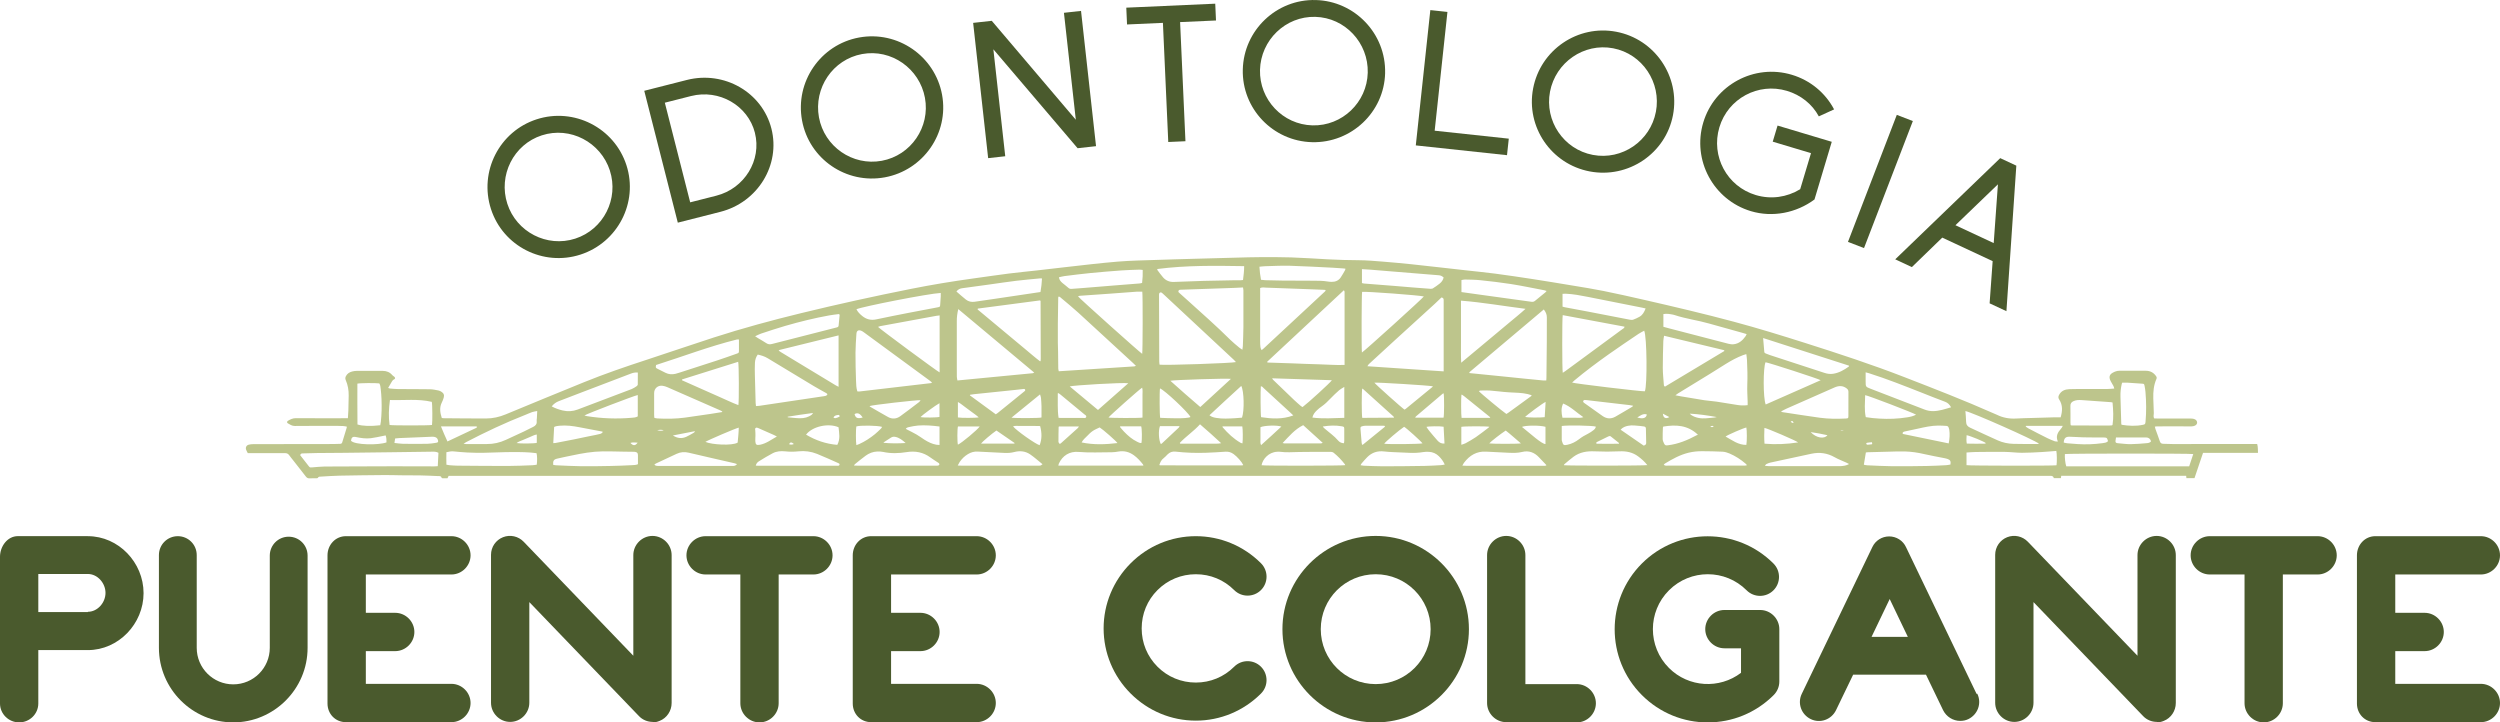 <svg xmlns="http://www.w3.org/2000/svg" id="uuid-1a101451-3040-4888-8982-3f25d96ba101" viewBox="0 0 1294.72 374.13"><defs><style>.uuid-6ebcc951-1dcb-412a-99d3-b092a20dfb19{fill:#4a5a2d;}.uuid-6ebcc951-1dcb-412a-99d3-b092a20dfb19,.uuid-e49f886f-d27e-495a-8d18-52ac1c27baf3{stroke-width:0px;}.uuid-e49f886f-d27e-495a-8d18-52ac1c27baf3{fill:#bdc58c;}</style></defs><g id="uuid-fd8be471-4b24-405b-ac5b-687608ee9fe7"><path class="uuid-e49f886f-d27e-495a-8d18-52ac1c27baf3" d="m1067.19,216.11c.91-3.09,1.18-6.25-.75-9.19-.61-.93-.49-1.63-.04-2.46,1.12-2.07,3.01-2.81,5.21-2.91,1.79-.08,3.58-.08,5.37-.08,4.73,0,9.46.01,14.19-.01,1.23,0,2.47-.14,3.77-.22-.13-1.15-.8-1.91-1.24-2.78-.31-.62-.73-1.2-.95-1.85-.55-1.58-.12-2.7,1.34-3.54,1.09-.62,2.24-1.06,3.53-1.06,4.53.02,9.06,0,13.59,0,2.3,0,4.14.9,5.44,2.85.29.44.39.85.15,1.39-1.43,3.21-1.72,6.62-1.63,10.08.06,2.54.18,5.07.27,7.6.03.87-.36,1.77.16,2.76.53.02,1.11.06,1.7.06,5.43,0,10.85,0,16.28,0,.65,0,1.3-.02,1.94.07.48.06.99.19,1.4.44,1.23.76,1.28,2.31.05,3.04-.6.36-1.4.52-2.11.54-2.04.04-4.08-.06-6.12-.06-3.93,0-7.86.02-11.8.04-.29,0-.58.07-.96.12.1.44.16.83.29,1.19.77,2.15,1.59,4.29,2.31,6.46.3.92.86,1.23,1.76,1.25,1.79.03,3.58.14,5.37.14,6.42,0,12.84-.03,19.26-.04,7.37,0,14.73,0,22.1,0h1.9c.48,1.51.31,2.97.42,4.61-4.9.01-9.62,0-14.33,0-4.67,0-9.34,0-14.13,0-1.49,4.42-2.95,8.73-4.42,13.08h-4.18c-.04-.4-.08-.77-.13-1.22h-64.71c-.05.42-.1.79-.16,1.22h-3.65c-.28-1.11-1.1-1.27-2.07-1.18-.4.03-.8,0-1.19,0-275.17,0-550.35,0-825.52,0h-2.56c-.2.42-.36.77-.58,1.23-.81,0-1.65.01-2.49,0-.19,0-.5-.07-.53-.18-.31-1.17-1.29-.91-2.08-.95-3.03-.14-6.06-.28-9.1-.34-3.33-.06-6.67-.03-10-.06-2.83-.03-5.67-.15-8.5-.12-7.71.07-15.42.15-23.13.31-3.18.06-6.36.3-9.53.48-.66.04-1.41-.12-1.83.7-.08.16-.53.17-.82.18-1.14.02-2.29-.04-3.43.03-.85.05-1.4-.28-1.9-.92-2.16-2.79-4.35-5.57-6.53-8.35-.71-.9-1.45-1.77-2.11-2.71-.57-.82-1.28-1.09-2.27-1.08-5.67.04-11.35.02-17.02.02-.69,0-1.39,0-2.15,0-.31-.62-.64-1.17-.86-1.76-.44-1.17.14-2.34,1.37-2.64.76-.19,1.57-.26,2.36-.27,13.84-.03,27.68-.04,41.51-.06,1.14,0,2.29-.08,3.43-.1.56-.01.92-.21,1.1-.79.77-2.57,1.57-5.14,2.35-7.7.03-.09-.01-.2-.03-.46-.53-.09-1.1-.22-1.67-.26-.89-.06-1.79-.08-2.69-.08-7.52,0-15.03-.05-22.55.04-1.5.02-2.51-.79-3.65-1.41-.47-.26-.41-.96.08-1.25,1.27-.75,2.53-1.39,4.14-1.38,8.36.07,16.73.03,25.09.03.59,0,1.17,0,1.86,0,.09-1.44.2-2.71.24-3.99.08-2.59.13-5.17.17-7.76.04-2.77-.42-5.46-1.53-8-.34-.78-.24-1.42.13-2.11.68-1.28,1.81-1.98,3.14-2.33.76-.2,1.57-.32,2.36-.33,4.53-.03,9.06-.04,13.58,0,1.92.01,3.6.66,4.88,2.18.28.33.69.55,1.03.82.54.44.61,1.08.02,1.33-.94.4-1.25,1.24-1.71,1.98-.49.79-.94,1.62-1.46,2.52.4.14.67.29.94.31,1.44.12,2.88.27,4.32.28,5.47.05,10.95,0,16.42.1,1.47.02,2.95.36,4.41.64.52.1,1.03.37,1.49.66,1.19.73,1.59,1.71,1.19,3.06-.25.85-.58,1.7-.98,2.49-1.33,2.66-.88,5.3-.02,8.01.26.05.5.13.73.14,7.36.06,14.73.15,22.09.14,3.56,0,6.99-.76,10.3-2.14,13.51-5.59,27.02-11.18,40.58-16.67,10.65-4.32,21.52-8.05,32.44-11.61,11.63-3.79,23.19-7.81,34.83-11.56,14.87-4.79,29.94-8.87,45.11-12.57,18.94-4.62,37.98-8.8,57.1-12.61,10.64-2.12,21.33-3.88,32.07-5.36,6.16-.85,12.31-1.76,18.47-2.55,4.83-.62,9.69-1.06,14.53-1.61,4.79-.54,9.58-1.11,14.38-1.66,4.74-.54,9.49-1.1,14.23-1.61,4.4-.47,8.8-.93,13.22-1.29,3.42-.28,6.85-.45,10.28-.57,6.41-.24,12.83-.42,19.24-.61,3.53-.11,7.06-.2,10.59-.3,7.26-.2,14.52-.41,21.78-.59,3.93-.1,7.86-.23,11.79-.24,5.37-.02,10.74-.05,16.11.13,6.36.22,12.71.65,19.07,1,5.32.29,10.63.43,15.96.46,4.22.02,8.44.41,12.65.74,4.86.38,9.71.85,14.56,1.34,4.65.47,9.29,1.02,13.94,1.54,4.89.55,9.78,1.1,14.68,1.65,4.94.56,9.89,1.03,14.82,1.68,6.51.86,13,1.83,19.49,2.83,6.93,1.07,13.85,2.22,20.76,3.37,5.3.88,10.61,1.71,15.87,2.78,7.07,1.43,14.1,3.01,21.13,4.62,15.51,3.55,31,7.19,46.37,11.31,12.49,3.35,24.84,7.16,37.17,11.08,17.21,5.47,34.36,11.09,51.19,17.63,15.53,6.03,31.07,12.05,46.31,18.81.5.22,1.02.4,1.51.65,3.2,1.59,6.58,2.17,10.13,1.95,2.68-.16,5.37-.2,8.05-.28,3.63-.11,7.26-.23,10.89-.32,1.28-.03,2.57,0,4,0Zm-478.92-26.67c-.57-.55-1.01-1.01-1.47-1.43-9.44-8.69-18.85-17.4-28.32-26.04-2.9-2.65-5.95-5.13-8.95-7.66-.38-.32-.74-.81-1.42-.65-.03.28-.06.52-.07.77-.07,4.37-.15,8.75-.19,13.12-.03,3.33-.02,6.66,0,10,0,1.54.1,3.08.12,4.62.04,2.93.05,5.86.1,8.78,0,.42.17.83.27,1.32,13.13-.84,26.11-1.68,39.1-2.52.22-.01.43-.15.84-.29Zm67.98-2.1c.05.14.1.27.15.41,4.4.15,8.8.28,13.2.44,4.47.16,8.94.4,13.41.48,4.39.08,8.79.52,13.33.32v-1.93c0-6.07,0-12.14,0-18.2,0-5.62,0-11.24,0-16.86,0-.51.14-1.07-.36-1.69-13.29,12.39-26.5,24.71-39.72,37.03Zm91.41,4.97c0-.9,0-1.54,0-2.17,0-11.24,0-22.48,0-33.71,0-.35-.01-.7,0-1.04.03-.77-.32-1.2-1.14-1.34-1.14,1.09-2.27,2.21-3.44,3.28-6.94,6.34-13.89,12.65-20.83,18.99-4.18,3.82-8.36,7.66-12.52,11.5-.53.49-1.13.94-1.55,1.85,13.18.89,26.19,1.76,39.49,2.66Zm-107.58-4.8c-.37-.39-.67-.76-1.01-1.09-12.12-11.3-24.24-22.6-36.36-33.9-.33-.31-.64-.64-1-.9-.6-.43-1.33-.12-1.44.61-.04.24-.02.5-.02.75.03,11.4.06,22.8.11,34.19,0,.58.11,1.15.17,1.69,2.67.41,37.72-.77,39.56-1.35Zm120.85,5.31c.05.13.09.27.14.4,1.18.12,2.36.23,3.54.35,4.75.48,9.5.95,14.25,1.43,3.41.35,6.83.7,10.24,1.05,3.36.34,6.73.67,10.1.99.52.05,1.04,0,1.6,0,.04-.59.08-.98.08-1.37.07-6.27.14-12.54.19-18.81.03-4.18-.02-8.36.02-12.54.01-1.53-.58-2.76-1.57-4.06-12.91,10.89-25.74,21.72-38.58,32.54Zm-264.65-32.73c-.55,2.26-.76,4.17-.76,6.11,0,7.81,0,15.62,0,23.42,0,1.84-.02,3.68.02,5.52.01.61.19,1.22.3,1.9,13.14-1.26,26.1-2.51,39.06-3.76.17-.02.34-.14.72-.31-13.12-10.97-26.1-21.83-39.34-32.89Zm-13.62,37.98c-.41-.34-.77-.66-1.16-.95-11.36-8.33-22.71-16.66-34.07-24.99-.4-.29-.81-.59-1.26-.78-1.55-.68-2.53-.13-2.64,1.53-.2,3.27-.47,6.55-.48,9.83-.02,4.82.11,9.65.28,14.47.07,1.82.08,3.67.67,5.51.37.02.71.1,1.04.06,12.4-1.44,24.8-2.89,37.19-4.35.12-.01.23-.17.44-.33Zm368.84-26.8c-.99.55-2.02,1.03-2.94,1.65-5.11,3.46-10.24,6.88-15.27,10.45-6.13,4.34-12.16,8.83-17.92,13.65-.4.33-.77.71-1.19,1.1,1.05.53,36.54,4.74,37.67,4.53,1.3-3.07,1.09-28.26-.34-31.39Zm-208.08,9.85c.11-.82.22-1.35.24-1.89.11-3.33.27-6.65.29-9.98.05-6.26.02-12.53,0-18.79,0-.48-.12-.96-.21-1.59-1.54.08-2.97.16-4.4.22-5.91.21-11.82.41-17.73.61-3.38.12-6.75.24-10.13.34-.52.02-.99.05-1.18.66-.18.57.26.81.57,1.1,1.43,1.3,2.89,2.58,4.33,3.88,7.37,6.67,14.84,13.23,21.9,20.24,1.48,1.47,3.13,2.76,4.72,4.11.41.35.88.61,1.6,1.09Zm9.97.21c.35-.29.66-.51.94-.77,4.05-3.76,8.09-7.51,12.13-11.27,6.41-5.96,12.83-11.92,19.23-17.88.34-.32.81-.58.84-1.22-.31-.04-.54-.09-.78-.1-1.99-.08-3.97-.17-5.96-.24-5.51-.2-11.03-.4-16.54-.61-2.48-.09-4.97-.23-7.45-.27-1.01-.02-2.06-.31-3.18.21,0,.59,0,1.18,0,1.77,0,7.31,0,14.63,0,21.94,0,1.79-.05,3.58.02,5.37.04,1.01.08,2.08.75,3.08Zm-61.82-30.28c-.97,0-1.86-.05-2.74,0-4.71.34-9.41.71-14.12,1.05-4.86.35-9.72.67-14.57,1.02-.61.04-1.25.01-1.83.38,1.04,1.34,32.22,29.23,33.22,29.75.29-1.08.35-30.45.05-32.21Zm-199.14,32.58c-.92,1.27-1.37,2.71-1.45,4.19-.12,2.17-.08,4.36-.03,6.54.1,4.77.25,9.54.39,14.31.02.52.11,1.04.18,1.64.75-.06,1.34-.08,1.93-.17,10.66-1.58,21.33-3.18,31.99-4.77.69-.1,1.39-.16,2.06-.33.34-.09.76-.31.91-.59.23-.44-.21-.69-.56-.9-.26-.15-.52-.29-.78-.43-1.86-1.05-3.75-2.06-5.58-3.16-7.97-4.79-15.93-9.59-23.88-14.42-1.6-.97-3.33-1.51-5.17-1.91Zm364.2-27.94c0,3.81,0,7.33,0,10.85s-.02,6.96,0,10.45c.03,3.5-.12,7,.12,10.86,3.02-2.52,5.76-4.8,8.5-7.08,2.71-2.26,5.42-4.53,8.13-6.79,2.75-2.3,5.51-4.57,8.25-6.89,2.71-2.3,5.52-4.49,8.43-7.15-11.31-1.42-22.16-3.34-33.43-4.24Zm147.78,27.69c-.71.22-1.23.36-1.73.55-3.13,1.19-6.05,2.77-8.88,4.53-2.74,1.7-5.46,3.45-8.21,5.14-5.55,3.41-11.11,6.79-16.66,10.2-.36.22-.68.49-1.25.92,1.23.23,2.14.42,3.06.57,3.97.67,7.93,1.37,11.9,1.98,2.11.32,4.25.42,6.36.73,3.68.55,7.35,1.21,11.03,1.77,1.66.25,3.33.26,5.06.05,0-.68.01-1.22,0-1.76-.07-2.93-.31-5.87-.19-8.79.18-4.28.06-8.54-.15-12.81-.05-.94-.21-1.86-.35-3.08Zm-199.09-.82c1.28-.69,31.37-27.96,32.07-29.02-1.64-.58-30.14-2.7-31.97-2.38-.27,1.08-.37,29.09-.1,31.4Zm-198.94-22.74c-.03.15-.06.29-.09.44,2.7,2.25,5.4,4.51,8.11,6.76,2.67,2.23,5.35,4.46,8.03,6.69,2.71,2.26,5.42,4.54,8.14,6.78,2.7,2.22,5.32,4.56,8.13,6.67.15-.23.24-.3.24-.38.03-.4.05-.79.05-1.19-.03-9.9-.06-19.8-.09-29.69,0-.04-.05-.08-.08-.12-.03-.04-.07-.07-.2-.21-10.69,1.41-21.47,2.83-32.24,4.25Zm-279.31,74.67c-1.12-.59-2.16-.59-3.2-.57-7.06.09-14.12.2-21.18.29-8.1.11-16.21.21-24.31.3-4.72.05-9.45.05-14.17.11-2.43.03-4.87.13-7.3.19-.6.02-1.22,0-1.44.93,1.5,1.92,3.07,3.91,4.61,5.91.46.59,1.04.44,1.63.4,2.13-.16,4.26-.41,6.39-.44,5.92-.07,11.83-.05,17.75-.07,5.92-.02,11.84-.06,17.76-.06,7.11,0,14.22.04,21.34.05.57,0,1.14-.07,1.77-.1.12-2.45.24-4.72.35-6.94Zm582.28-41.43c.48-.31.93-.59,1.35-.9,2.25-1.64,4.49-3.3,6.73-4.94,7.61-5.59,15.22-11.18,22.82-16.78.41-.3,1-.48,1.09-1.26-10.69-2-21.36-3.99-32.02-5.98-.35,1.49-.33,28.55.02,29.86Zm-322.73-29.71c-.67.08-1.16.11-1.65.2-9.72,1.78-19.45,3.57-29.17,5.36-.35.07-.69.24-1.08.38,1.32,1.36,30.79,23.14,31.9,23.57v-29.51Zm406.39,18.43c-.03-.14-.06-.28-.08-.42-10.32-2.48-20.64-4.96-31.12-7.48-.15,1-.36,1.81-.39,2.64-.13,4.67-.3,9.35-.28,14.02.01,2.83.33,5.65.53,8.48.03.42-.04.92.62,1.2,10.2-6.12,20.46-12.28,30.72-18.43Zm242.85,53.37c-1.54-.36-65.36-.32-66.48,0-.16,1.59.24,5.21.73,6.35h63.64c.71-2.14,1.41-4.24,2.11-6.35Zm-701.58-61.46c-10.29,2.53-20.36,5.01-30.43,7.5-.17.04-.32.2-.6.39.51.34.9.62,1.31.87,2.12,1.29,4.25,2.58,6.38,3.87,7.32,4.43,14.63,8.86,21.95,13.28.4.24.83.43,1.4.72v-26.62Zm-60.28,39.71c0-.11.02-.21.03-.32-.29-.17-.56-.36-.87-.49-9.19-4.04-18.38-8.08-27.58-12.09-.77-.33-1.59-.59-2.42-.71-2.45-.35-4.39,1.36-4.39,3.79,0,3.73,0,7.46,0,11.19,0,.53.05,1.06.08,1.58.31.1.49.18.68.22.34.06.69.12,1.03.14,4.73.25,9.45.2,14.14-.43,4.43-.6,8.85-1.27,13.28-1.92,2.01-.3,4.01-.64,6.01-.96Zm548.34-.29c.5.22.62.31.76.33,6.48.98,12.96,2.02,19.45,2.91,4.44.6,8.92.62,13.4.39,1.19-.06,1.31-.17,1.31-1.31.02-4.18,0-8.35.02-12.53,0-.79-.33-1.29-.92-1.75-2.01-1.55-4.1-1.46-6.31-.48-8.27,3.66-16.55,7.29-24.82,10.95-.89.39-1.74.89-2.88,1.48Zm-569.08-16.62c-.02.15-.04.29-.06.44,3.25,1.45,6.5,2.89,9.75,4.34,3.22,1.43,6.43,2.88,9.67,4.29,3.25,1.42,6.43,2.99,9.78,4.25.37-1.79.29-21.2-.1-22.44-9.68,3.04-19.36,6.08-29.04,9.12Zm561.18,12.99c9.51-4.2,18.94-8.36,28.47-12.57-1.04-.73-26.75-9.05-28.55-9.3-1.28,2.65-1.29,18.62.08,21.88Zm150.61,31.49c.27-1.65.21-6.22-.11-7.44-2.54.19-5.1.44-7.67.58-3.37.18-6.75.39-10.13.38-2.93-.01-5.85-.42-8.78-.46-5.07-.07-10.14,0-15.22.05-1.52.02-3.05.17-4.71.27-.05,2.28-.05,4.44,0,6.55,1.36.33,45.02.37,46.61.06Zm-734.72-48.03c-1.42-.15-2.51.13-3.59.54-8.54,3.27-17.09,6.52-25.64,9.78-3.9,1.49-7.79,3-11.69,4.49-1.45.55-2.65,1.42-3.69,2.71,1.88,1.02,3.75,1.66,5.68,2.12,2.63.62,5.22.48,7.77-.49,9.29-3.53,18.6-7.03,27.89-10.57.92-.35,1.75-.93,2.58-1.47.3-.2.65-.59.66-.91.06-2.03.03-4.06.03-6.2Zm-99.14,47.72c.59.1,1.07.23,1.55.26,1.39.1,2.78.23,4.17.24,8.71.07,17.42.16,26.12.15,4.23,0,8.45-.22,12.68-.37.77-.03,1.54-.19,2.26-.28.31-1.91.24-4.87-.12-5.97-4.11-.56-8.29-.59-12.46-.58-4.97,0-9.94.3-14.91.38-2.83.05-5.67-.02-8.5-.15-2.38-.11-4.76-.36-7.13-.58-1.21-.12-2.35.15-3.67.44-.04,2.15-.06,4.27.01,6.47Zm779.25-29.73c-.79-1.42-1.66-2.31-3.01-2.82-4.1-1.53-8.16-3.15-12.23-4.76-9.02-3.55-18.02-7.13-27.27-10.06-.5-.16-1.02-.28-1.74-.47v4.65c0,2.83,0,2.86,2.61,3.87,9.32,3.6,18.64,7.19,27.96,10.78,1.41.54,2.86.8,4.37.79,3.19-.02,6.14-1.07,9.31-1.98Zm-410.98-71.63c-.06.13-.12.25-.18.38,1.02,1.34,1.95,2.74,3.07,3.99,1.46,1.63,3.33,2.44,5.58,2.34,5.16-.21,10.33-.41,15.5-.55,5.12-.14,10.24-.22,15.36-.31,1.24-.02,2.49,0,3.73-.01.38,0,.77-.08,1.22-.13.29-2.38.6-4.67.59-7.18-15.07-.24-30-.46-44.86,1.47Zm-104.15,11.66c1.69,1.45,3.27,2.88,4.94,4.2,1.3,1.03,2.87,1.35,4.51,1.11,3.44-.49,6.88-.99,10.32-1.5,6.39-.95,12.77-1.9,19.16-2.85,1.51-.23,3.03-.45,4.61-.69.4-2.37.7-4.65.79-7.02-.4-.03-.64-.08-.88-.05-4.15.4-8.31.75-12.45,1.25-4.68.57-9.35,1.29-14.02,1.94-4.62.64-9.25,1.28-13.88,1.9-1.18.16-2.2.53-3.1,1.72Zm-112.62,24.86c-.49,0-.79-.06-1.07,0-14.24,3.54-27.95,8.79-41.85,13.2-.25,1.44-.26,1.45.79,1.99,1.37.7,2.75,1.38,4.13,2.07,1.63.81,3.34.92,5.09.52.73-.16,1.44-.4,2.15-.63,6.48-2.09,12.96-4.17,19.43-6.29,3.4-1.12,6.77-2.32,10.14-3.51,1.18-.41,1.18-.44,1.19-1.71.01-1.04,0-2.09,0-3.13,0-.83,0-1.67,0-2.52Zm314.05-36.7c-.55-.05-1.03-.11-1.51-.14-1.73-.12-3.47-.27-5.2-.35-7.34-.35-14.68-.79-22.03-1-4.22-.12-8.44.12-12.66.23-.98.02-1.95.16-3.1.27.13,2.34.39,4.52.82,6.76.8.08,1.49.2,2.17.22,2.93.08,5.86.17,8.79.19,5.27.04,10.54.03,15.81.07,2.63.02,5.27-.02,7.88.43.63.11,1.28.15,1.93.16,1.91.04,3.55-.64,4.65-2.21.88-1.25,1.59-2.62,2.36-3.95.09-.15.06-.37.1-.67Zm-209.52,12.59c-6.49.33-40.65,7.07-43.68,8.44.69,1.42,1.78,2.5,2.97,3.47,2.12,1.73,4.48,2.38,7.24,1.79,5.64-1.21,11.3-2.31,16.95-3.42,4.97-.97,9.96-1.89,14.94-2.84,1.17-.22,1.2-.27,1.28-1.43.11-1.44.21-2.88.29-4.31.03-.53,0-1.07,0-1.7Zm374.23,10.95v6.58c1.02.28,1.97.55,2.93.8,10.24,2.67,20.48,5.34,30.72,7.98.89.23,1.87.37,2.78.26,2.71-.32,4.59-1.98,6.11-4.12.21-.3.34-.66.57-1.13-.7-.22-1.25-.4-1.82-.56-5.89-1.64-11.78-3.24-17.66-4.93-5.87-1.69-11.98-2.43-17.79-4.37-.24-.08-.48-.15-.72-.2-1.65-.32-3.3-.65-5.13-.32Zm51.65,12.4c.22,2.65.39,4.97.62,7.28.03.26.38.57.66.69.72.33,1.47.6,2.23.85,9.44,3.09,18.88,6.18,28.33,9.25,1.42.46,2.88.67,4.41.44,3.1-.47,5.69-1.99,8.17-3.76.05-.03.02-.17.04-.45-14.69-4.72-29.42-9.46-44.46-14.3Zm-156.24-23.8c3.82.53,7.46,1.05,11.1,1.55,8.37,1.15,16.75,2.29,25.11,3.47.76.11,1.34-.01,1.92-.5,1.76-1.46,3.55-2.89,5.32-4.34.21-.17.38-.41.67-.74-.51-.16-.87-.31-1.24-.39-5.76-1.09-11.5-2.3-17.29-3.22-5.25-.83-10.54-1.42-15.83-1.98-2.61-.28-5.26-.28-7.89-.35-.61-.02-1.23.18-1.86.29v6.21Zm52.36,7.55c.43.12.8.24,1.18.31,3.86.73,7.72,1.43,11.58,2.17,7.37,1.42,14.73,2.87,22.11,4.28.57.11,1.23.16,1.75-.03,1.12-.4,2.21-.92,3.24-1.5,1.65-.92,2.47-2.5,3.17-4.31-.75-.16-1.37-.31-1.99-.44-9.31-1.85-18.62-3.71-27.94-5.55-3.8-.75-7.62-1.48-11.51-1.64-.52-.02-1.04.04-1.59.07v6.63Zm-260.81-15.23c.18,1.4.95,2.23,1.82,2.98.98.84,2.06,1.57,3,2.45.53.5,1.06.65,1.74.59,1.98-.16,3.97-.29,5.95-.45,5.55-.45,11.1-.92,16.65-1.36,4.21-.34,8.43-.66,12.64-1,.43-.03.85-.18,1.27-.27.28-2.27.38-4.44.32-6.73-.65-.06-1.18-.17-1.71-.15-3.03.11-6.07.17-9.09.39-5.4.39-10.81.83-16.2,1.36-4.5.44-8.99,1.02-13.48,1.58-.97.12-1.91.4-2.9.62Zm-157.33,30.56c.72.48,1.07.74,1.45.96,1.45.87,2.95,1.67,4.34,2.62.96.65,1.86.69,2.93.42,8.08-2.09,16.18-4.14,24.26-6.2,3.03-.77,6.06-1.57,9.1-2.33.55-.14,1.08-.26,1.15-.96.18-1.83.36-3.66.53-5.49.01-.12-.13-.25-.29-.52-1.67.22-3.4.39-5.1.7-7.68,1.39-15.26,3.26-22.76,5.43-4.2,1.21-8.34,2.61-12.5,3.98-.97.32-1.88.83-3.12,1.39Zm314.28-27.53c.43.1.71.2,1,.22,5.4.43,10.8.84,16.19,1.27,3.02.24,6.04.52,9.06.76,3.02.25,6.04.49,9.06.69.47.03,1.05.02,1.42-.22,1.22-.76,2.41-1.59,3.53-2.49,1.02-.82,1.77-1.86,2.02-3.17-1.14-.88-1.53-1.04-2.72-1.14-2.67-.22-5.35-.43-8.02-.65-5.84-.48-11.68-.95-17.53-1.43-3.12-.26-6.24-.53-9.36-.77-1.52-.12-3.04-.2-4.67-.3v7.23Zm-503.41,60.55c-.62,4.49-.78,8.72-.19,12.92,1.51.34,20.82.31,21.97,0,.28-1.62.22-10.78-.11-11.97-7.07-1.67-14.29-.72-21.67-.95Zm764.36,27.16c-.35,2.13-.68,4.17-1.04,6.36.67.12,1.19.27,1.71.29,4.37.18,8.74.44,13.12.48,5.97.05,11.94-.03,17.91-.13,3.28-.05,6.56-.23,9.84-.4.78-.04,1.55-.23,2.27-.35.26-1.66-.05-2.31-1.36-2.83-.6-.23-1.24-.36-1.87-.49-3.46-.7-6.94-1.28-10.37-2.09-3.36-.8-6.74-1.28-10.18-1.37-2.63-.07-5.27.06-7.9.12-3.73.09-7.46.2-11.19.3-.24,0-.49.06-.94.11Zm-679.82,6.41c.52.08,1,.21,1.48.23,4.32.18,8.63.43,12.95.48,5.12.06,10.23-.03,15.35-.13,3.62-.07,7.25-.22,10.87-.4,1.12-.05,2.27-.06,3.25-.51,0-1.64.03-3.18-.01-4.71-.03-1.1-.41-1.49-1.49-1.68-.39-.07-.79-.05-1.19-.05-1.59-.02-3.18-.04-4.77-.06-3.58-.05-7.15-.19-10.73-.15-5.44.06-10.77,1-16.07,2.14-2.52.54-5.06,1.02-7.57,1.62-1.81.43-2.24,1.15-2.07,3.23Zm812.23-20.75c3.74.59,7.44.8,11.14.01,1.07-.23,1.17-.39,1.29-1.67.46-5.12.39-10.23-.04-15.35-.09-1.04-.26-2.07-.46-3.1-.22-1.1-.26-1.1-1.36-1.18-2.53-.18-5.06-.36-7.59-.52-.88-.05-1.76,0-2.64,0-.1.28-.19.46-.23.65-.49,2.14-.73,4.32-.67,6.51.11,4.67.27,9.34.41,14.02,0,.14.07.28.15.62Zm-4.64-11.53c-.38-.09-.57-.16-.76-.17-5.11-.37-10.21-.75-15.32-1.09-1.39-.09-2.79-.05-4.1.53-1.08.48-1.7,1.18-1.66,2.52.09,2.88.02,5.77.03,8.66,0,.43.07.86.1,1.27.25.08.38.17.52.17,6.47.02,12.94.03,19.4.03.49,0,.99-.06,1.48-.09.04,0,.08-.05.12-.08.04-.03.07-.07.17-.15.6-3.8.36-7.65.01-11.59Zm-345.85,32.13c-.79-1.74-1.81-3.11-3.06-4.33-1.41-1.37-3.11-2.14-5.07-2.25-.99-.06-2-.05-2.97.11-2.37.4-4.74.51-7.14.4-1.39-.06-2.78-.1-4.17-.18-2.98-.16-5.98-.18-8.93-.53-3.48-.42-6.39.52-8.83,2.97-1.02,1.02-1.95,2.13-2.89,3.21-.2.23-.32.54-.56.95.65.1,1.13.22,1.61.24,3.33.12,6.66.32,9.99.31,7.21,0,14.42-.09,21.63-.2,2.83-.04,5.66-.24,8.49-.39.58-.03,1.16-.19,1.89-.32Zm-94.87.36c1.57.34,42.13.29,43.29-.04-.04-.13-.03-.3-.11-.4-1.74-2.25-3.7-4.3-5.92-6.08-.35-.28-.91-.41-1.37-.41-5.52,0-11.05-.04-16.57.07-3.28.07-6.55.32-9.83-.12-.49-.07-.99-.04-1.49,0-4.37.23-7.47,3.85-8.01,6.99Zm-61.19.2c-.11-.33-.12-.49-.2-.59-1.39-1.76-2.89-3.43-4.71-4.76-2.4-1.75-5.06-2.46-8.02-1.95-1.12.19-2.27.37-3.41.37-5.76,0-11.52.33-17.29-.17-4.61-.4-8.25,1.87-10.18,6.05-.13.29-.17.63-.28,1.05h44.1Zm-395.24-20.93c.11-.61.24-1.19.3-1.77.44-3.91.51-7.83.35-11.75-.07-1.74-.2-3.47-.4-5.2-.12-1.01-.18-2.08-.74-2.94-1.95-.27-10.12-.2-11.36.13.03,7.04-.05,14.12.05,21.14,2.61.85,6.96.99,11.79.4Zm299.04,20.88c.95.03,1.54.06,2.12.06,13.14,0,26.27,0,39.41,0,.45,0,.91.05,1.34-.05.32-.08.59-.37,1.07-.69-2.27-1.83-4.26-3.65-6.46-5.14-2.47-1.67-5.32-1.93-8.18-1.17-1.67.44-3.33.54-5.02.46-4.62-.22-9.24-.41-13.86-.69-1.87-.12-3.53.35-5.1,1.3-1.73,1.04-3.16,2.41-4.29,4.08-.32.48-.57,1.02-1.02,1.85Zm261.35.04c.79.04,1.31.08,1.84.08,6.12,0,12.23,0,18.35,0,7.26,0,14.52,0,21.78,0,.5,0,1.07.16,1.62-.3-1.35-1.42-2.65-2.79-3.95-4.15-2.38-2.5-5.27-3.56-8.65-2.71-2.37.59-4.73.52-7.11.42-3.87-.16-7.74-.37-11.61-.58-4.87-.27-8.49,1.95-11.34,5.69-.32.41-.54.9-.92,1.56Zm95.83-.24c-1.42-1.83-3.02-3.23-4.73-4.51-2.88-2.16-6.12-2.81-9.7-2.65-4.27.2-8.55.21-12.82.01-4.02-.18-7.75.39-11.02,2.82-1.6,1.18-3.09,2.5-4.62,3.77-.16.13-.23.37-.36.59,1.48.31,41.79.29,43.25-.05Zm-252.77-.05c.32.09.47.16.61.16,13.97.01,27.93.02,41.9.02.25,0,.49-.04.74-.06.05,0,.1-.03.13-.06.03-.03.05-.08.07-.12-.72-1.59-3.11-4.29-4.95-5.62-1.25-.9-2.6-1.35-4.18-1.24-3.37.24-6.74.44-10.11.56-5.27.19-10.53,0-15.77-.59-1.69-.19-3.01.3-4.17,1.45-.67.66-1.29,1.41-2.04,1.96-1.21.88-1.73,2.11-2.22,3.54Zm-158.15.25c.72.03,1.24.06,1.77.06,13.53,0,27.06,0,40.59,0,.45,0,.91.04,1.34-.06.23-.05.49-.32.58-.56.06-.16-.1-.47-.25-.63-.2-.21-.48-.34-.73-.51-1.24-.83-2.52-1.61-3.71-2.49-3.7-2.73-7.81-3.48-12.3-2.76-4.05.65-8.1.79-12.16-.1-1-.22-2.07-.25-3.11-.21-2.19.1-4.19.89-5.94,2.17-1.93,1.41-3.76,2.94-5.62,4.43-.13.11-.21.29-.45.66Zm-164.03-28.23c-1.04.21-1.84.29-2.57.54-1.17.4-2.29.95-3.45,1.4-10.56,4.13-20.79,8.97-30.84,14.2-.36.18-.68.43-1.28.83.67.07.96.13,1.25.13,3.62,0,7.24-.01,10.87,0,3.44.01,6.7-.72,9.81-2.17,3.11-1.45,6.23-2.86,9.33-4.32,1.62-.76,3.19-1.61,4.8-2.39,1.28-.62,2.03-1.51,1.82-3.03-.07-.48.08-.99.11-1.48.06-1.13.1-2.26.17-3.7Zm739.66.02c.14,1.97.35,3.79.37,5.62.02,1.52.81,2.39,2.05,2.97,4.78,2.22,9.55,4.45,14.35,6.6,2.56,1.15,5.31,1.71,8.11,1.79,4.17.12,8.34.07,12.51.09.21,0,.42-.09.74-.17-2.94-2.19-34.37-16.13-38.12-16.9Zm-626.47,28.27c.72.02,1.29.06,1.87.06,13.17,0,26.34,0,39.51,0,.35,0,.7,0,1.04,0,.4,0,.81,0,.96-.5.15-.53-.23-.7-.6-.86-3.68-1.62-7.33-3.32-11.06-4.81-3.08-1.23-6.34-1.67-9.66-1.3-2.29.25-4.55.25-6.84,0-2.21-.23-4.42-.06-6.4.97-2.46,1.27-4.82,2.75-7.19,4.2-.75.46-1.34,1.14-1.62,2.25Zm470.26-.44c.73.59,1.4.43,2.02.43,12.43,0,24.87,0,37.3,0,.9,0,1.79.01,2.69-.01.32,0,.63-.12,1.1-.22-.31-.35-.49-.58-.7-.77-2.54-2.19-5.33-4-8.42-5.31-1.12-.48-2.37-.85-3.58-.91-3.47-.18-6.95-.22-10.43-.25-2.39-.02-4.76.21-7.1.77-4.46,1.08-8.41,3.27-12.29,5.63-.19.12-.32.34-.6.64Zm-202.85-44.8c.3.47.35.61.45.7,3.65,3.52,7.29,7.04,10.96,10.54,1.11,1.06,2.29,2.06,3.45,3.07.28.25.64.41.92.59,2.48-1.79,14.57-12.8,15.19-13.91-10.28-.33-20.48-.66-30.97-.99Zm-21.31.29c-2.04-.33-29.88.55-31.38.99,5.15,4.65,10.28,9.12,15.51,13.6,5.31-4.89,10.5-9.65,15.88-14.6Zm89.91,15.94c.18-.11.4-.22.59-.37,4.65-3.81,9.29-7.62,13.94-11.44.03-.03.04-.09.05-.13,0-.05,0-.1-.01-.15-1.62-.43-28.77-2.11-30.19-1.87.69.97,14.37,13.21,15.63,13.97Zm-143.07-13.66c-2.85-.5-28.94,1.09-30.32,1.64,4.88,4.11,9.73,8.09,14.63,12.19,5.3-4.67,10.49-9.25,15.69-13.83Zm373.31,41.84c-.58-.3-.99-.53-1.42-.73-2.03-.93-4.15-1.71-6.09-2.81-3.79-2.15-7.76-2.7-11.96-1.81-7.15,1.51-14.29,3.06-21.43,4.62-.71.16-1.4.49-2.06.81-.21.1-.32.41-.63.86.85.07,1.47.15,2.09.15,12.14,0,24.27,0,36.41,0,.25,0,.5.02.75,0,1.42-.14,2.85-.22,4.34-1.11Zm-627.34-35.74c-1.49.19-26.6,9.8-27.63,10.59.51.13.92.28,1.35.35,7.64,1.21,15.31,1.51,23.01.85,1.11-.1,2.27-.12,3.27-.73v-11.06Zm662.01,10.17c-1.22-.87-24.98-9.98-26.36-10.11-.04,3.8-.53,7.59.32,11.39,2.39.43,4.66.6,6.94.75,4.89.31,9.74.12,14.57-.66,1.52-.25,3.03-.55,4.53-1.37Zm-610.61,25.59c-.5-.17-.86-.32-1.24-.41-7.93-1.83-15.88-3.6-23.8-5.49-2.19-.52-4.22-.36-6.23.58-3.6,1.68-7.2,3.35-10.8,5.05-.28.13-.49.39-.75.6.8.73,1.67.62,2.5.62,12.48,0,24.95,0,37.43,0,.35,0,.7,0,1.04,0,.67-.02,1.26-.24,1.84-.94Zm134.01-25.78c.39-.26.69-.44.95-.65,2.82-2.28,5.64-4.56,8.46-6.85,1.74-1.41,3.48-2.81,5.21-4.23.33-.27.83-.51.57-1.07-.26-.54-.78-.31-1.2-.27-1.28.13-2.56.3-3.85.43-7.11.74-14.23,1.47-21.34,2.21-.71.07-1.42.21-2.13.31l-.08.31c4.42,3.26,8.85,6.5,13.4,9.8Zm264.43-.17c.41-.27.8-.49,1.16-.75,3.94-2.86,7.88-5.73,11.82-8.6.03-.02.04-.09.04-.14,0-.04-.02-.09-.06-.26-.59-.18-1.24-.4-1.91-.56-3.12-.74-6.31-.68-9.48-.89-1.88-.12-3.77-.28-5.64-.51-2.82-.35-5.64-.58-8.48-.45-.56.03-1.19-.1-1.68.35.7.93,12.14,10.42,14.24,11.81Zm-137.3-14.53c-5.53,5.02-10.96,10.08-16.48,15.19,1.15.93,2.37,1.18,3.58,1.38,3.21.55,6.45.33,9.67.15,1.23-.07,2.46-.2,3.62-.29,1.28-3.69,1.06-13.76-.39-16.43Zm53.36.52c-1.08.68-1.94,1.08-2.63,1.68-1.59,1.41-3.15,2.87-4.62,4.42-1.37,1.45-2.78,2.82-4.42,3.97-.85.59-1.68,1.24-2.43,1.96-1.08,1.02-2.04,2.13-2.43,3.83,5.55.73,11,.29,16.53.15v-16.01Zm-26.41,14.75c-.7-.67-1.12-1.08-1.55-1.47-4.61-4.24-9.21-8.48-13.84-12.7-.4-.37-.72-.95-1.42-.89-.24,2.08-.16,14.7.13,15.97,5.46.83,10.94,1.23,16.68-.9Zm-78.1,1.13c0-1.35,0-2.64,0-3.92v-3.88c0-1.29.03-2.59,0-3.88-.04-1.25.2-2.53-.18-3.83-1.54.96-16.83,14.56-17.43,15.47,1.05.29,15.66.36,17.62.04Zm-305.16,13.23c.53-.04.87-.03,1.19-.09,3.13-.6,6.25-1.19,9.37-1.82,2.19-.44,4.38-.91,6.57-1.37.92-.19,1.85-.37,2.77-.56,1.41-.29,2.83-.53,4.22-.9.59-.15,1.22-.42,1.56-1.09-.19-.08-.32-.17-.45-.19-3.91-.74-7.82-1.46-11.72-2.22-3.38-.66-6.77-1.1-10.22-.78-.94.09-1.86.18-2.83.63-.15,2.76-.3,5.51-.46,8.39Zm330.01-13.53c-1.21-2.49-13.49-14.01-15.79-14.81-.31,1.77-.22,14.21.11,15.23,3.73.16,13.62.63,15.67-.41Zm392.68,13.66c.46-2.48.64-4.79.29-7.11-.05-.34-.2-.67-.3-1-.18-.59-.59-.92-1.2-.95-1.39-.07-2.77-.18-4.16-.17-3.6.02-7.1.82-10.59,1.6-2.33.52-4.67.98-6.99,1.5-.31.07-.63.25-.84.48-.11.12-.02.44-.02.75,7.96,1.64,15.82,3.26,23.81,4.91Zm-303.73-13.23c.58,0,1.12,0,1.66,0,4.87-.03,9.74-.05,14.62-.09.03,0,.08-.05.1-.09.03-.04.03-.09.07-.21-.14-.15-.29-.34-.47-.5-5.24-4.73-10.48-9.46-15.73-14.19-.03-.03-.1-.03-.14-.02-.04,0-.09.03-.13.05-.31,1.18-.33,13.4.02,15.06Zm155.92,4.51c-.1.24-.21.38-.21.51-.06,1.99-.17,3.98-.12,5.97.02.76.35,1.55.7,2.25.53,1.05.83,1.12,2.05.97,5.32-.65,10.17-2.67,14.84-5.19.18-.09.37-.15.67-.27-5.4-5.13-11.53-5.26-17.93-4.23Zm-15.64-10.77c-.67-.13-1.19-.26-1.72-.32-6.96-.81-13.92-1.62-20.88-2.43-.84-.1-1.68-.23-2.52-.25-.26,0-.62.28-.75.53-.09.17.11.52.23.76.06.12.22.2.34.28,3.16,2.25,6.31,4.51,9.49,6.74,2.11,1.48,4.37,1.62,6.61.36,2.94-1.66,5.83-3.42,8.74-5.14.15-.09.25-.27.47-.53Zm-369.03-2.87c-1.58-.22-25.39,2.5-26.43,3.04.15.15.27.31.43.4,3.06,1.77,6.1,3.56,9.19,5.27,2.17,1.2,4.37.98,6.33-.44,3.31-2.39,6.53-4.88,9.78-7.35.24-.18.39-.5.7-.91Zm-43.11,23.12c1.64-3.08.97-6.13.64-9.12-5.33-2.29-13.56-.43-16.82,3.83,4.98,2.97,10.29,4.81,16.18,5.29Zm375.18-9.78c0,2.45,0,4.82,0,7.2,0,.29.11.58.19.87.54,1.87.87,2.06,2.75,1.66,2.23-.48,4.22-1.48,6.01-2.87,1.46-1.14,3.03-2.06,4.69-2.87,1.01-.5,1.96-1.18,2.85-1.87.56-.44,1.08-1,1.17-1.79-1.62-.55-14.58-.8-17.68-.32Zm-197.8,8.77c.06.14.12.27.18.41,1.78,0,3.55,0,5.33,0s3.48,0,5.22,0c1.79,0,3.58.02,5.36,0,1.75-.03,3.52.12,5.32-.26-3.55-3.37-7.21-6.53-10.95-9.79-3.26,3.62-7.25,6.21-10.46,9.64Zm-124.44-8.49c-3.77-.48-7.42-.78-11.09-.51-1.62.12-3.23.48-4.83.82-.53.11-1.14.28-1.54.89.24.14.4.24.56.33,1.67.87,3.37,1.67,5,2.62,1.42.82,2.73,1.81,4.11,2.69,1.9,1.2,3.9,2.19,6.14,2.59.51.09,1.04.09,1.65.14v-9.56Zm61.66-4.5c.64.03,1.08.07,1.52.07,3.73,0,7.46.02,11.19-.01.54,0,1.28.3,1.57-.47.29-.77-.45-1.02-.88-1.37-4.13-3.44-8.27-6.85-12.42-10.27-.33-.27-.69-.5-1.04-.74-.12.04-.23.08-.35.11.1,4.17-.25,8.36.41,12.68Zm116.02,13.06c.48.1.7.19.92.19,6.31,0,12.62,0,18.93,0,.25,0,.5-.15.93-.29-3.45-3.13-6.76-6.13-10.11-9.16-4.35,2.16-7.33,5.74-10.67,9.27Zm83.39-25.77c-.24.11-.4.14-.5.23-4.63,3.92-9.26,7.85-13.88,11.78-.15.13-.2.37-.34.63h14.68c.36-1.26.39-11.13.04-12.64Zm-223.8,12.62c2.28.36,14.45.27,15.52-.07.01-.23.03-.47.03-.71,0-1.68.04-3.36,0-5.05-.04-1.49-.14-2.97-.28-4.45-.05-.51-.27-1.01-.48-1.76-4.97,4.05-9.75,7.94-14.79,12.04Zm247.98.11c-.2-.32-.24-.47-.35-.56-4.4-3.57-8.81-7.13-13.22-10.68-.35-.28-.73-.51-1.1-.76-.03-.02-.09,0-.14,0-.05,0-.09.03-.14.05-.24,1.47-.2,10.66.07,11.95h14.87Zm-35.13,13.2c-.65-1.02-8.4-8.01-9.51-8.57-2.44,1.59-9.86,7.9-10.31,8.77,2.3.36,18.63.19,19.82-.2Zm-157.96-.14c-.71-1.11-7.5-7.05-9.22-8.11-1.12.56-2.44,1.06-3.57,1.83-1.1.75-2.08,1.71-2.99,2.68-.92.98-2.06,1.8-2.78,3.27,6.25,1.3,12.31,1.07,18.57.32Zm-40.31,1.11c1.25-3.22,1.17-6.46.26-9.93-1.18-.02-2.36-.05-3.53-.06-1.14-.01-2.29,0-3.43,0s-2.39-.04-3.58.01c-1.15.05-2.33-.24-3.5.23,1.94,2.31,11.52,9.08,13.78,9.75Zm-94.91-.03c.57-.22,1.03-.37,1.47-.57,2.96-1.33,5.65-3.1,8.16-5.14,1.11-.9,2.13-1.93,3.16-2.92.22-.21.34-.54.52-.84-2.4-.76-11.39-.88-13.34-.21-.27,1.23-.29,8.1.03,9.69Zm487.72-1.43c-1.04-.91-15.85-7.25-17.45-7.52-.13,2.72-.17,5.41.04,8.18,5.88.51,11.57.24,17.42-.66Zm117.99-8.56c-.04.11-.09.22-.13.33.43.31.83.67,1.3.92,1.71.92,3.43,1.8,5.15,2.69,1.63.84,3.26,1.69,4.92,2.48,1.2.57,2.44,1.09,3.69,1.56.42.16.92.08,1.6.13-1.23-2.78-.05-4.74,1.57-6.58.16-.19.34-.37.47-.58.17-.27.3-.56.5-.95h-19.07Zm-683.9,8.29c3.32,1.49,13.96,2.08,16.71.37.23-2.53.53-5.11.57-7.75-1.4.24-16.28,6.62-17.28,7.38Zm473.97-6.32c4.07,2.8,8.05,5.55,11.98,8.26.8-.26,1.29-.59,1.28-1.38-.06-2.48-.12-4.96-.15-7.44-.01-.76-.43-1.04-1.11-1.12-.59-.06-1.18-.19-1.77-.23-2.12-.17-4.24-.54-6.37-.1-1.42.29-2.74.77-3.86,2.02Zm-82.48,7.81c.9-.32,1.6-.45,2.19-.78,1.82-1.02,3.65-2.02,5.36-3.19,2.25-1.55,4.39-3.26,6.57-4.91.14-.1.23-.26.39-.44-1.55-.34-13.35-.3-14.51.04v9.28Zm-509.69-9.29c-.27-.11-.44-.23-.61-.23-5.96,0-11.92,0-18.14,0,1.08,2.72,2.17,5.19,3.37,7.81,5.1-2.4,10.04-4.73,14.97-7.06.14-.07.22-.27.41-.51Zm821.65,8.14c.59.13,1.2.32,1.83.38,1.78.17,3.56.29,5.34.41,4.32.29,8.63.12,12.91-.47,1-.14,2.09-.21,2.87-1.02-.45-1.74-.64-1.91-2.27-1.92-3.52-.02-7.05,0-10.57-.08-2.38-.05-4.75-.27-7.13-.31-2.02-.04-2.81.8-2.97,3.01Zm-864.13-2.12c-.11.73-.22,1.43-.36,2.33,1.57.16,2.99.42,4.41.44,4.22.06,8.45.07,12.67,0,1.53-.03,3.06-.29,4.58-.53,1-.16,1.12-.46.86-1.44-.24-.86-.82-1.36-1.64-1.56-.47-.12-.99-.15-1.48-.13-1.89.06-3.77.16-5.65.24-3.77.15-7.54.3-11.31.46-.64.03-1.28.12-2.07.2Zm500.78,3.33c.31-.13.46-.16.57-.25,3.66-2.96,7.32-5.93,10.97-8.91.16-.13.23-.36.39-.63-.34-.05-.53-.11-.72-.11-3.22,0-6.45-.01-9.67,0-.39,0-.79.07-1.17.17-1.2.31-1.28.42-1.19,1.63.18,2.32.38,4.64.58,6.96.03.33.13.66.23,1.14Zm94.97-.42v-8.95c-3.02-.84-10.5-.77-12.18.07,4.25,3.37,10.28,8.93,12.18,8.87Zm-275.08-.22c.05-.11.1-.22.15-.33-3.16-2.17-6.31-4.34-9.41-6.47-2.3,1.54-7.35,5.82-7.99,6.79h17.24Zm54.89-8.96c-.07.1-.13.2-.2.3.7.81,1.36,1.66,2.11,2.43,2.01,2.09,4.17,3.98,6.81,5.25.69.34,1.39.75,2.21.65.38-1.6.31-7.52-.11-8.63h-10.82Zm-84.11,9.49c1.93-.83,10.27-7.8,11.3-9.43h-11.27c-.38,1.24-.4,8-.03,9.43Zm408.33.12c.36-1.64.32-7.89,0-9-1.32.2-9.73,3.82-10.76,4.68,3.43,1.88,6.53,4.38,10.77,4.32Zm-116.74-.77c-2.81-2.36-5.26-4.64-7.87-6.66-2.27,1.42-7.9,5.81-8.54,6.65,1.08.27,14.35.33,16.41,0Zm-385.34-3.58c-.64-.33-1.06-.57-1.5-.76-2.77-1.23-5.54-2.44-8.31-3.67-.44-.19-.82-.29-1.23.08-.38.34-.2.69-.16,1.08.09.94.1,1.88.1,2.82,0,.94-.12,1.89-.07,2.83.11,1.87.65,2.25,2.47,1.89,3.2-.64,5.74-2.59,8.7-4.26Zm693.51.5c-.11.76-.19,1.29-.26,1.83-.08.67.26,1.02.9,1.11.25.03.49.06.74.08,2.08.17,4.16.48,6.24.45,2.82-.03,5.65-.29,8.46-.53.76-.06,1.58-.26,2.08-.95q-.61-1.98-2.53-1.99c-4.62,0-9.25,0-13.87,0-.54,0-1.08,0-1.76,0Zm-914.07,1.68c1.77,2.27,14.53,2.37,18.39.87-.02-1.19.02-2.41-.46-3.62-.39.08-.73.16-1.07.23-2.19.42-4.37.96-6.58,1.23-2.58.32-5.16-.07-7.7-.61-1.66-.35-2.35.17-2.58,1.91Zm514.25,1.3c.06-.46.14-.8.15-1.13.01-2.03.02-4.07,0-6.1-.01-1.24-.05-1.31-1.32-1.54-3.2-.57-6.41-.42-9.6.09-.04,0-.06.07-.17.19.3.29.59.6.91.89,2.34,2.06,4.96,3.8,7,6.21.7.83,1.68,1.37,3.02,1.4Zm-94.85.43c.24-.12.4-.15.5-.25,2.93-2.74,5.87-5.48,8.78-8.24.18-.17.26-.45.44-.79h-10.17c-.89,2.36-.65,7.27.45,9.28Zm51.6-8.72c0,.95,0,1.98,0,3.01s-.04,2.08.01,3.12c.05.99-.26,2.03.31,3.16,3.56-3.25,7.06-6.34,10.51-9.62-2.17-.8-8.8-.6-10.83.32Zm-19.69-.42c.07.28.07.39.12.46,2.71,3.14,5.69,5.98,9.31,8.05.27.15.61.19.93.29.28-1.68.23-7.58-.07-8.8h-10.29Zm-84.24,9.11c.38-.24.51-.3.62-.4,2.93-2.62,5.85-5.25,8.77-7.88.19-.17.29-.45.5-.78h-10.32c-.1.14-.15.17-.16.22-.05,2.58-.12,5.16-.1,7.74,0,.35.42.69.69,1.11Zm198.78-8.94c-1.81-.34-7.69-.28-8.89.09.47.68.88,1.35,1.37,1.95,1.46,1.76,2.9,3.53,4.44,5.22.87.96,1.98,1.6,3.54,1.45-.15-2.94-.31-5.8-.46-8.71Zm61.91-12.03c-1.17,2.46-.92,4.81-.36,7.36,1.26,0,2.45.02,3.63.03,1.14,0,2.29.04,3.43,0,1.15-.05,2.34.22,3.76-.31-3.59-2.41-6.46-5.44-10.46-7.06Zm-302.68,7.18c-1.16-1.09-2.39-1.87-3.55-2.75-1.15-.87-2.3-1.74-3.47-2.57-1.19-.85-2.28-1.84-3.75-2.64v8c1.42.31,9.34.3,10.77-.04Zm293.13-.1c.16-2.63.31-5.22.47-7.9-1.35.54-9.81,6.81-10.61,7.8,1.03.32,7.76.41,10.14.1Zm-313.44-7.24c-1.8.93-9.14,6.32-9.84,7.19,1.39.36,8.76.3,9.84-.09v-7.1Zm351.91,20.99c-.04-.27-.02-.4-.08-.45-1.39-1.11-2.79-2.21-4.19-3.33-.43-.34-.84-.19-1.25.01-1.92.93-3.83,1.85-5.74,2.8-.24.12-.41.36-.69.62.26.17.41.35.56.35,3.78.06,7.57.1,11.37,0Zm180.03-4.42c-.09,1.48-.2,2.84.09,4.36,3.11.11,6.18.05,9.24.03.22,0,.43-.15.69-.25-.88-.8-8.11-3.79-10.02-4.14Zm-740.49-.35c-1.36.18-2.42.87-3.56,1.3-1.2.46-2.39.96-3.56,1.51-1.09.5-2.29.78-3.35,1.62,1.91.36,9.45.26,10.47-.11v-4.31Zm179.47,4.29c3.88.38,7.69.36,11.55.12-1.65-1.47-3.3-2.85-5.54-3.22-.77-.12-1.46.03-2.12.47-1.07.72-2.18,1.39-3.26,2.1-.23.15-.42.35-.63.53Zm417.6-15.1c.24.23.46.48.73.67,1.2.83,2.55,1.3,3.98,1.58,2.49.49,4.95.03,7.41-.16.35-.03.69-.08,1.03-.13.29-.05.58-.13.87-.19-4.66-.83-9.27-1.52-14.02-1.76Zm-526.6,11.31c2.46,1.53,4.58,1.72,6.9.71,1.36-.59,2.62-1.39,3.91-2.12.22-.13.39-.36.58-.54l-.12-.25c-3.76.73-7.52,1.47-11.27,2.2Zm59.47-9.72c0,.1,0,.2.01.3,2.11.18,4.23.48,6.34.5,2.21.02,4.34-.47,6.15-1.88.19-.15.3-.4.61-.85-4.57.67-8.86,1.17-13.12,1.93Zm538.47,9.58c-2.86-.63-5.65-1.19-8.69-1.62,2.83,3.07,6.99,3.75,8.69,1.62Zm-499.64-9.16c-1.42-2.15-2.65-2.65-4.2-1.78.49,2.04,1.57,2.52,4.2,1.78Zm401.17-.02c2.93.91,4.67.32,4.93-1.57-1.97-.59-3.32.56-4.93,1.57Zm13.25-1.97c.18,2.22,1.5,2.87,3.33,1.76-1.09-.58-2.11-1.12-3.33-1.76Zm-530.95,15.01c-1.35-.08-2.53-.27-3.77.13,1.44,1.57,2.53,1.57,3.77-.13Zm104.57-13.47c.02-.54-.12-.95-.61-.89-1.02.11-2.07.23-2.55,1.38.75.49,1.19.42,3.16-.49Zm534.6,13.23c-.83.1-1.57.16-2.3.27-.35.05-.73.24-.57.67.07.19.44.4.66.39.78-.04,1.55-.17,2.32-.27.04-.22.09-.37.07-.51-.01-.14-.09-.27-.19-.56Zm-558.26.94c-1.24-1.1-1.94-1.04-2.5.08.79.32,1.55.33,2.5-.08Zm516.2-11.5c.56.38.95.72,1.56.52-.59-1.12-.75-1.19-1.56-.52Zm-583.63,4.39c-1.01-.36-2.03-.33-3.36-.03,1.33.39,2.34.35,3.36.03Zm542-1.84c.79.28,1.31.38,1.79-.29-.61-.19-1.1-.29-1.79.29Zm69.21,1.91c-.55-.15-1.12-.42-1.83,0h1.83Z"></path><path class="uuid-6ebcc951-1dcb-412a-99d3-b092a20dfb19" d="m45.51,277.68c15.88,0,28.84,13.63,28.84,29.5s-12.97,29.5-28.84,29.5h-25.67v27.65c0,5.42-4.5,9.79-9.92,9.79s-9.92-4.37-9.92-9.79v-75.95c0-5.42,3.84-10.72,9.26-10.72h36.25Zm0,39.16c5.03,0,9.13-4.76,9.13-9.79s-4.1-9.79-9.13-9.79h-25.67v19.71h25.67v-.13Z"></path><path class="uuid-6ebcc951-1dcb-412a-99d3-b092a20dfb19" d="m120.93,374.13c-21.3,0-38.63-17.33-38.63-38.63v-48.03c0-5.42,4.37-9.79,9.79-9.79s9.79,4.37,9.79,9.79v48.03c0,10.45,8.47,18.92,18.92,18.92s18.92-8.47,18.92-18.92v-47.76c0-5.42,4.37-9.79,9.79-9.79s9.79,4.37,9.79,9.79v47.76c0,21.3-17.33,38.63-38.63,38.63h.26Z"></path><path class="uuid-6ebcc951-1dcb-412a-99d3-b092a20dfb19" d="m243.7,364.08c0,5.42-4.5,9.92-9.92,9.92h-54.64c-5.42,0-9.53-4.23-9.53-9.66v-76.74c0-5.42,4.1-9.92,9.53-9.92h54.64c5.42,0,9.92,4.5,9.92,9.92s-4.5,9.92-9.92,9.92h-44.32v19.85h15.22c5.42,0,9.92,4.5,9.92,9.92s-4.5,9.92-9.92,9.92h-15.22v16.94h44.32c5.42,0,9.92,4.5,9.92,9.92Z"></path><path class="uuid-6ebcc951-1dcb-412a-99d3-b092a20dfb19" d="m338.04,373.87c-2.65,0-5.29-1.06-7.15-3.04l-56.76-59.01v52.13c0,5.42-4.5,9.92-9.92,9.92s-9.92-4.5-9.92-9.92v-76.61c0-4.1,2.51-7.67,6.22-9.13,3.7-1.46,7.94-.53,10.72,2.38l56.76,59.01v-52.13c0-5.42,4.5-9.92,9.92-9.92s9.92,4.5,9.92,9.92v76.61c0,4.1-2.51,7.81-6.22,9.26-1.19.53-2.51.79-3.71.79l.13-.26Z"></path><path class="uuid-6ebcc951-1dcb-412a-99d3-b092a20dfb19" d="m421.25,277.68c5.42,0,9.92,4.5,9.92,9.92s-4.5,9.92-9.92,9.92h-17.99v66.68c0,5.42-4.5,9.92-9.92,9.92s-9.92-4.5-9.92-9.92v-66.68h-17.99c-5.42,0-9.92-4.5-9.92-9.92s4.5-9.92,9.92-9.92h55.83Z"></path><path class="uuid-6ebcc951-1dcb-412a-99d3-b092a20dfb19" d="m515.72,364.08c0,5.42-4.5,9.92-9.92,9.92h-54.64c-5.42,0-9.53-4.23-9.53-9.66v-76.74c0-5.42,4.1-9.92,9.53-9.92h54.64c5.42,0,9.92,4.5,9.92,9.92s-4.5,9.92-9.92,9.92h-44.32v19.85h15.22c5.42,0,9.92,4.5,9.92,9.92s-4.5,9.92-9.92,9.92h-15.22v16.94h44.32c5.42,0,9.92,4.5,9.92,9.92Z"></path><path class="uuid-6ebcc951-1dcb-412a-99d3-b092a20dfb19" d="m585.57,359.18c-9-9-14.02-21.04-14.02-33.74s5.03-24.74,14.02-33.74,21.04-14.02,33.74-14.02,24.74,5.03,33.74,14.02c3.84,3.84,3.84,10.06,0,13.89s-10.06,3.84-13.89,0c-5.29-5.29-12.3-8.2-19.85-8.2s-14.55,2.91-19.85,8.2-8.2,12.3-8.2,19.85,2.91,14.55,8.2,19.85c5.29,5.29,12.3,8.2,19.85,8.2s14.55-2.91,19.85-8.2c3.84-3.84,10.06-3.84,13.89,0s3.84,10.06,0,13.89c-9,9-21.04,14.03-33.74,14.03s-24.74-5.03-33.74-14.03Z"></path><path class="uuid-6ebcc951-1dcb-412a-99d3-b092a20dfb19" d="m664.16,325.84c0-26.59,21.7-48.29,48.29-48.29s48.29,21.7,48.29,48.29-21.7,48.29-48.29,48.29-48.29-21.7-48.29-48.29Zm19.85,0c0,15.75,12.7,28.45,28.45,28.45s28.45-12.7,28.45-28.45-12.7-28.45-28.45-28.45-28.45,12.7-28.45,28.45Z"></path><path class="uuid-6ebcc951-1dcb-412a-99d3-b092a20dfb19" d="m780.06,374c-5.42,0-9.92-4.5-9.92-9.92v-76.61c0-5.42,4.5-9.92,9.92-9.92s9.92,4.5,9.92,9.92v66.82h26.59c5.42,0,9.92,4.5,9.92,9.92s-4.5,9.92-9.92,9.92l-36.52-.13Z"></path><path class="uuid-6ebcc951-1dcb-412a-99d3-b092a20dfb19" d="m884.31,374.13c-12.3,0-24.61-4.76-34-14.16-18.79-18.79-18.79-49.35,0-68.14s49.35-18.79,68.14,0c3.84,3.84,3.84,10.05,0,13.89-3.84,3.84-10.06,3.84-13.89,0-11.11-11.11-29.11-11.11-40.22,0-11.11,11.11-11.11,29.11,0,40.22,10.19,10.19,26.2,10.98,37.31,2.51v-12.7h-8.6c-5.42,0-9.92-4.5-9.92-9.92s4.5-9.92,9.92-9.92h18.52c5.42,0,9.92,4.5,9.92,9.92v27.12c0,2.65-1.06,5.16-2.91,7.01-9.39,9.39-21.7,14.16-34,14.16h-.26Z"></path><path class="uuid-6ebcc951-1dcb-412a-99d3-b092a20dfb19" d="m1024.03,359.31c2.38,4.9.26,10.72-4.63,13.1-1.32.66-2.78.93-4.23.93-3.71,0-7.15-2.12-8.87-5.56l-8.86-18.39h-37.71l-8.87,18.39c-2.38,4.9-8.2,7.01-13.1,4.63-4.9-2.38-7.01-8.2-4.63-13.1l11.51-23.95,25.01-52c1.59-3.44,5.03-5.56,8.73-5.56s7.14,2.12,8.73,5.56l36.52,75.95h.4Zm-35.99-29.5l-9.39-19.58-9.39,19.58h18.79Z"></path><path class="uuid-6ebcc951-1dcb-412a-99d3-b092a20dfb19" d="m1117.03,373.87c-2.65,0-5.29-1.06-7.15-3.04l-56.76-59.01v52.13c0,5.42-4.5,9.92-9.92,9.92s-9.92-4.5-9.92-9.92v-76.61c0-4.1,2.51-7.67,6.22-9.13,3.7-1.46,7.94-.53,10.72,2.38l56.76,59.01v-52.13c0-5.42,4.5-9.92,9.92-9.92s9.92,4.5,9.92,9.92v76.61c0,4.1-2.51,7.81-6.22,9.26-1.19.53-2.51.79-3.71.79l.13-.26Z"></path><path class="uuid-6ebcc951-1dcb-412a-99d3-b092a20dfb19" d="m1200.25,277.68c5.42,0,9.92,4.5,9.92,9.92s-4.5,9.92-9.92,9.92h-17.99v66.68c0,5.42-4.5,9.92-9.92,9.92s-9.92-4.5-9.92-9.92v-66.68h-17.99c-5.42,0-9.92-4.5-9.92-9.92s4.5-9.92,9.92-9.92h55.83Z"></path><path class="uuid-6ebcc951-1dcb-412a-99d3-b092a20dfb19" d="m1294.72,364.08c0,5.42-4.5,9.92-9.92,9.92h-54.64c-5.42,0-9.53-4.23-9.53-9.66v-76.74c0-5.42,4.1-9.92,9.53-9.92h54.64c5.42,0,9.92,4.5,9.92,9.92s-4.5,9.92-9.92,9.92h-44.32v19.85h15.22c5.42,0,9.92,4.5,9.92,9.92s-4.5,9.92-9.92,9.92h-15.22v16.94h44.32c5.42,0,9.92,4.5,9.92,9.92Z"></path><path class="uuid-6ebcc951-1dcb-412a-99d3-b092a20dfb19" d="m324.42,85.54c6.25,19.3-4.5,40.06-23.81,46.31-19.3,6.25-40.09-4.28-46.34-23.59-6.28-19.4,4.35-40.22,23.65-46.47,19.3-6.25,40.22,4.35,46.5,23.75Zm-8.57,2.78c-4.76-14.69-20.56-22.99-35.25-18.23-14.69,4.76-22.62,20.75-17.86,35.44,4.73,14.6,20.5,22.8,35.18,18.05,14.69-4.76,22.65-20.65,17.92-35.25Z"></path><path class="uuid-6ebcc951-1dcb-412a-99d3-b092a20dfb19" d="m333.65,47.02l22.06-5.61c19.38-4.93,39.01,6.41,43.8,25.21,4.78,18.8-7.04,38.15-26.42,43.08l-22.06,5.61-17.38-68.29Zm57.32,21.77c-3.59-14.1-18.46-22.78-33.14-19.04l-13.52,3.44,13.13,51.6,13.52-3.44c14.68-3.73,23.59-18.46,20-32.56Z"></path><path class="uuid-6ebcc951-1dcb-412a-99d3-b092a20dfb19" d="m487.88,49.04c3.68,19.95-9.7,39.12-29.65,42.8-19.95,3.68-39.19-9.48-42.86-29.43-3.7-20.05,9.56-39.3,29.51-42.98,19.95-3.68,39.3,9.56,43,29.61Zm-8.86,1.63c-2.8-15.18-17.38-25.48-32.56-22.68-15.18,2.8-25.13,17.61-22.33,32.8,2.78,15.09,17.34,25.28,32.52,22.48,15.18-2.8,25.15-17.52,22.37-32.6Z"></path><path class="uuid-6ebcc951-1dcb-412a-99d3-b092a20dfb19" d="m514.45,25.53l6.15,55.39-8.85.98-7.77-70.05,9.64-1.07,43.53,51.24-6.15-55.39,8.85-.98,7.77,70.05-9.54,1.06-43.63-51.23Z"></path><path class="uuid-6ebcc951-1dcb-412a-99d3-b092a20dfb19" d="m602.27,11.84l-18.59.83-.39-8.7,46.07-2.06.39,8.7-18.59.83,2.77,61.7-8.9.4-2.77-61.7Z"></path><path class="uuid-6ebcc951-1dcb-412a-99d3-b092a20dfb19" d="m717.34,37.87c-.52,20.28-17.57,36.28-37.85,35.76-20.28-.52-36.38-17.37-35.86-37.65.52-20.38,17.47-36.48,37.75-35.96,20.28.52,36.48,17.47,35.95,37.85Zm-9-.23c.4-15.43-11.74-28.52-27.17-28.91-15.43-.4-28.23,12.05-28.63,27.48-.39,15.34,11.75,28.32,27.18,28.72,15.43.4,28.23-11.95,28.62-27.28Z"></path><path class="uuid-6ebcc951-1dcb-412a-99d3-b092a20dfb19" d="m740.75,5.23l8.86.95-6.61,61.51,38.38,4.12-.92,8.56-47.24-5.07,7.53-70.07Z"></path><path class="uuid-6ebcc951-1dcb-412a-99d3-b092a20dfb19" d="m866.42,59.61c-3.79,19.93-23.2,32.96-43.13,29.17-19.93-3.79-33.1-23.02-29.31-42.95,3.81-20.03,23.14-33.18,43.07-29.38,19.93,3.79,33.18,23.14,29.37,43.17Zm-8.85-1.68c2.89-15.17-6.98-30.04-22.15-32.93-15.17-2.89-29.8,7.33-32.69,22.49-2.87,15.07,7.01,29.85,22.18,32.73,15.17,2.89,29.79-7.23,32.65-22.3Z"></path><path class="uuid-6ebcc951-1dcb-412a-99d3-b092a20dfb19" d="m948.65,73.44l-8.95,29.87c-9.43,6.99-21.73,9.4-32.92,6.05-19.44-5.83-30.53-26.41-24.67-45.94,5.83-19.44,26.4-30.53,45.84-24.7,9.58,2.87,17.35,9.33,21.91,17.93l-7.91,3.62c-3.45-6.41-9.39-11.08-16.5-13.21-14.89-4.46-30.54,3.97-35,18.86-4.49,14.98,3.94,30.63,18.83,35.09,7.87,2.36,16.07,1.2,23.02-3.02l5.6-18.68-19.82-5.94,2.5-8.34,28.07,8.41Z"></path><path class="uuid-6ebcc951-1dcb-412a-99d3-b092a20dfb19" d="m982.33,59.49l8.31,3.2-25.29,65.78-8.31-3.2,25.29-65.78Z"></path><path class="uuid-6ebcc951-1dcb-412a-99d3-b092a20dfb19" d="m1031.98,135.24l-26.1-12.18-15.75,15.26-8.61-4.02,54.37-52.4,8.34,3.89-5.13,75.37-8.7-4.06,1.57-21.87Zm2.73-39.79l-22.01,21.19,19.82,9.25,2.18-30.44Z"></path></g></svg>
